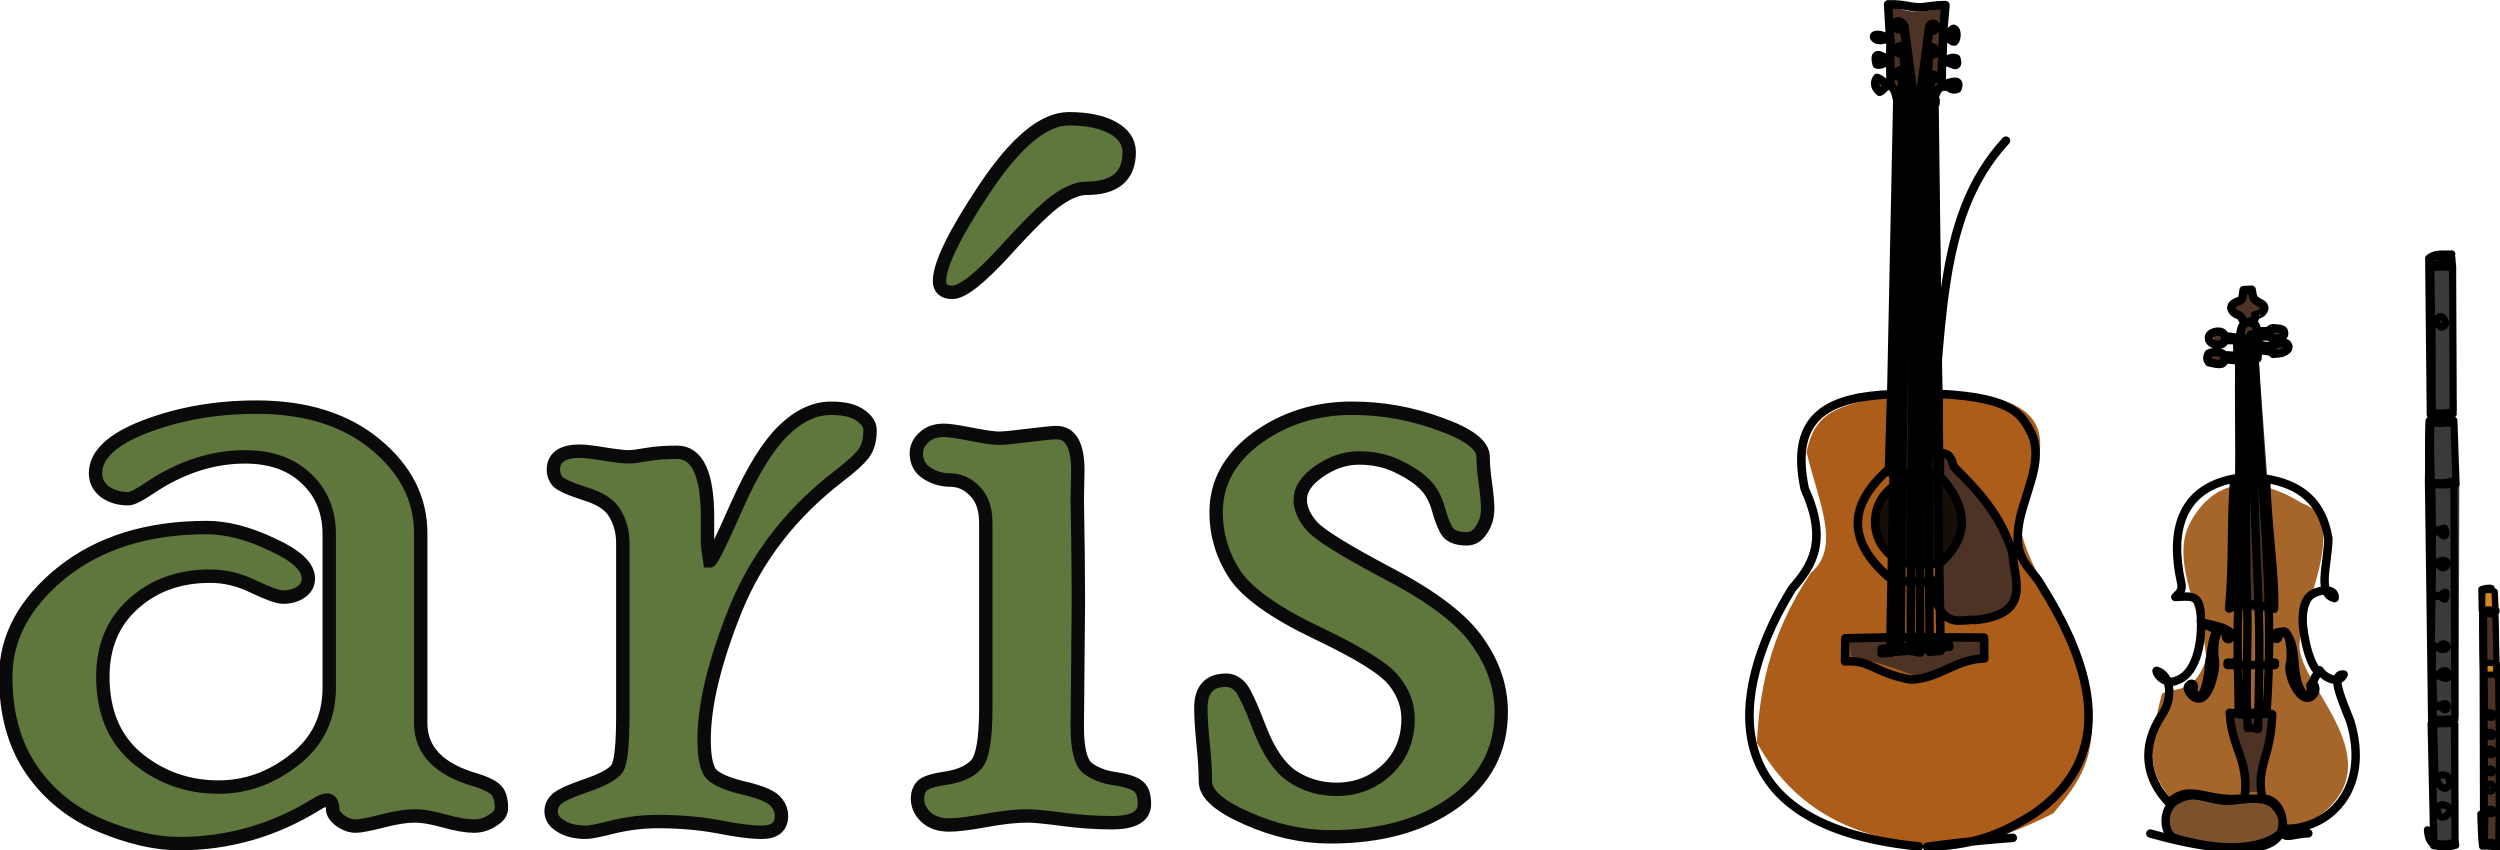 <?xml version="1.0" encoding="UTF-8" standalone="yes"?>
<svg sodipodi:docname="logo_trio_instruments.svg" id="svg5" version="1.1" viewBox="0 0 270.272 91.943" height="24.327mm" width="71.509mm" inkscape:version="1.3 (0e150ed6c4, 2023-07-21)" xmlns:inkscape="http://www.inkscape.org/namespaces/inkscape" xmlns:sodipodi="http://sodipodi.sourceforge.net/DTD/sodipodi-0.dtd" xmlns="http://www.w3.org/2000/svg" xmlns:svg="http://www.w3.org/2000/svg">
  <sodipodi:namedview id="namedview7" pagecolor="#ffffff" bordercolor="#666666" borderopacity="1.0" inkscape:showpageshadow="2" inkscape:pageopacity="0.0" inkscape:pagecheckerboard="0" inkscape:deskcolor="#d1d1d1" inkscape:document-units="mm" showgrid="false" inkscape:zoom="2.2584145" inkscape:cx="172.02334" inkscape:cy="95.420925" inkscape:window-width="1680" inkscape:window-height="997" inkscape:window-x="1912" inkscape:window-y="18" inkscape:window-maximized="1" inkscape:current-layer="svg5">
    <inkscape:grid type="xygrid" id="grid111" units="mm" spacingx="1.89" spacingy="1.89" empspacing="20" dotted="true" originx="-46.686" originy="-40.106" visible="false"/>
  </sodipodi:namedview>
  <defs id="defs2">
    <rect x="220.194" y="281.415" width="56.318" height="18.508" id="rect355"/>
    <rect x="220.452" y="234.813" width="21.745" height="18.273" id="rect354"/>
    <rect x="226.772" y="718.11" width="28.093" height="18.667" id="rect208"/>
    <rect x="243.94" y="737.277" width="27.423" height="28.077" id="rect207"/>
    <rect x="214.56" y="377.953" width="95.236" height="20.557" id="rect147"/>
    <rect x="400.63" y="489.449" width="54.803" height="24.567" id="rect144"/>
    <rect x="340.158" y="508.346" width="69.921" height="20.787" id="rect142"/>
    <rect x="340.158" y="532.913" width="22.677" height="18.898" id="rect112"/>
    <rect x="235.845" y="279.685" width="97.904" height="24.976" id="rect65"/>
    <rect x="226.772" y="207.874" width="75.591" height="18.898" id="rect64"/>
    <rect x="351.496" y="253.228" width="22.677" height="17.32" id="rect32"/>
    <rect x="367.834" y="221.483" width="10.118" height="16.628" id="rect9"/>
    <rect x="221.233" y="211.475" width="82.479" height="29.972" id="rect1"/>
    <rect x="252.972" y="974.197" width="30.699" height="20.498" id="rect6042"/>
    <rect x="251.237" y="882.292" width="34.833" height="24.682" id="rect5994"/>
    <rect x="253.228" y="748.346" width="105.827" height="22.677" id="rect59357"/>
    <rect x="555.591" y="532.913" width="98.268" height="41.575" id="rect7838"/>
    <rect x="377.953" y="445.984" width="128.504" height="18.898" id="rect7632"/>
    <rect x="264.567" y="464.882" width="98.268" height="18.898" id="rect7190"/>
    <rect x="260.787" y="430.866" width="109.606" height="22.677" id="rect6248"/>
    <rect x="309.921" y="411.969" width="105.827" height="18.898" id="rect5738"/>
    <rect x="381.732" y="521.575" width="64.252" height="18.898" id="rect4352"/>
    <rect x="468.661" y="313.701" width="22.677" height="22.677" id="rect2740"/>
    <rect x="461.102" y="313.701" width="49.134" height="22.677" id="rect2266"/>
    <rect x="241.89" y="283.465" width="117.165" height="18.898" id="rect2194"/>
    <rect x="241.89" y="245.669" width="117.165" height="18.898" id="rect2188"/>
    <rect x="238.11" y="204.094" width="117.165" height="22.677" id="rect2182"/>
    <rect x="238.11" y="196.535" width="132.283" height="52.913" id="rect2176"/>
    <rect x="468.661" y="313.701" width="22.677" height="22.677" id="rect2740-9"/>
    <rect x="468.661" y="313.701" width="22.677" height="22.677" id="rect3219"/>
    <rect x="468.661" y="313.701" width="22.677" height="22.677" id="rect3515"/>
    <rect x="468.661" y="313.701" width="22.677" height="22.677" id="rect5307"/>
    <rect x="377.953" y="445.984" width="128.504" height="18.898" id="rect7664"/>
    <rect x="555.591" y="532.913" width="98.268" height="41.575" id="rect7870"/>
    <rect x="377.953" y="445.984" width="128.504" height="18.898" id="rect7900"/>
    <rect x="468.661" y="313.701" width="22.677" height="22.677" id="rect2740-9-4"/>
    <rect x="309.921" y="411.969" width="105.827" height="18.898" id="rect5738-3"/>
    <rect x="260.787" y="430.866" width="109.606" height="22.677" id="rect6248-3"/>
    <rect x="264.567" y="464.882" width="98.268" height="18.898" id="rect7190-3"/>
    <rect x="377.953" y="445.984" width="128.504" height="18.898" id="rect7632-8"/>
    <rect x="377.953" y="445.984" width="128.504" height="18.898" id="rect7664-6"/>
    <rect x="377.953" y="445.984" width="128.504" height="18.898" id="rect7900-0"/>
    <rect x="468.661" y="313.701" width="22.677" height="22.677" id="rect2740-9-4-2"/>
    <rect x="309.921" y="411.969" width="105.827" height="18.898" id="rect5738-3-5"/>
    <rect x="260.787" y="430.866" width="109.606" height="22.677" id="rect6248-3-4"/>
    <rect x="264.567" y="464.882" width="98.268" height="18.898" id="rect7190-3-0"/>
    <rect x="377.953" y="445.984" width="128.504" height="18.898" id="rect7632-8-5"/>
    <rect x="377.953" y="445.984" width="128.504" height="18.898" id="rect7664-6-9"/>
    <rect x="377.953" y="445.984" width="128.504" height="18.898" id="rect7900-0-4"/>
    <rect x="468.661" y="313.701" width="22.677" height="22.677" id="rect56621"/>
    <rect x="468.661" y="313.701" width="61.216" height="17.153" id="rect56673"/>
    <rect x="468.661" y="313.701" width="109.607" height="24.824" id="rect56723"/>
    <rect x="377.953" y="445.984" width="128.504" height="18.898" id="rect58265"/>
    <rect x="377.953" y="445.984" width="128.504" height="18.898" id="rect58313"/>
    <rect x="377.953" y="445.984" width="128.504" height="18.898" id="rect59309"/>
    <rect x="253.228" y="748.346" width="105.827" height="22.677" id="rect59407"/>
    <rect x="264.567" y="464.882" width="98.268" height="18.898" id="rect59455"/>
    <rect x="468.661" y="313.701" width="22.677" height="22.677" id="rect60377"/>
    <rect x="468.661" y="313.701" width="61.216" height="17.153" id="rect60379"/>
    <rect x="468.661" y="313.701" width="109.607" height="24.824" id="rect60381"/>
    <rect x="253.228" y="748.346" width="105.827" height="22.677" id="rect60383"/>
    <rect x="253.228" y="748.346" width="105.827" height="22.677" id="rect60385"/>
    <rect x="264.567" y="464.882" width="98.268" height="18.898" id="rect60387"/>
    <rect x="468.661" y="313.701" width="22.677" height="22.677" id="rect77134"/>
    <rect x="468.661" y="313.701" width="61.216" height="17.153" id="rect77136"/>
    <rect x="468.661" y="313.701" width="109.607" height="24.824" id="rect77138"/>
    <rect x="253.228" y="748.346" width="105.827" height="22.677" id="rect77140"/>
    <rect x="253.228" y="748.346" width="105.827" height="22.677" id="rect77142"/>
    <rect x="264.567" y="464.882" width="124.579" height="23.662" id="rect77144"/>
    <rect x="468.661" y="313.701" width="47.494" height="22.677" id="rect77949"/>
    <rect x="309.921" y="411.969" width="105.827" height="18.898" id="rect77951"/>
    <rect x="260.787" y="430.866" width="142.681" height="22.963" id="rect77953"/>
    <rect x="264.567" y="464.882" width="98.268" height="18.898" id="rect77955"/>
    <rect x="377.953" y="445.984" width="128.504" height="18.898" id="rect77957"/>
    <rect x="377.953" y="445.984" width="128.504" height="18.898" id="rect77959"/>
    <rect x="377.953" y="445.984" width="128.504" height="18.898" id="rect77961"/>
    <rect x="367.834" y="221.483" width="10.118" height="16.628" id="rect10"/>
    <rect x="351.496" y="253.228" width="22.677" height="17.32" id="rect62"/>
    <rect x="351.496" y="253.228" width="41.575" height="17.367" id="rect63"/>
    <rect x="351.496" y="253.228" width="22.677" height="17.32" id="rect96"/>
    <rect x="351.496" y="253.228" width="22.677" height="17.32" id="rect97"/>
    <rect x="351.496" y="253.228" width="22.677" height="17.32" id="rect98"/>
    <rect x="235.845" y="279.685" width="97.904" height="24.976" id="rect99"/>
    <rect x="221.233" y="211.475" width="82.479" height="29.972" id="rect100"/>
    <rect x="367.834" y="221.483" width="10.118" height="16.628" id="rect101"/>
    <rect x="367.834" y="221.483" width="10.118" height="16.628" id="rect102"/>
    <rect x="351.496" y="253.228" width="22.677" height="17.32" id="rect109"/>
    <rect x="351.496" y="253.228" width="22.677" height="17.32" id="rect110"/>
    <rect x="351.496" y="253.228" width="22.677" height="17.32" id="rect111"/>
    <rect x="340.158" y="532.913" width="22.677" height="18.898" id="rect114"/>
    <rect x="340.158" y="532.913" width="22.677" height="18.898" id="rect115"/>
    <rect x="214.56" y="377.953" width="160.397" height="20.051" id="rect148"/>
    <rect x="235.845" y="279.685" width="97.904" height="24.976" id="rect193"/>
    <rect x="340.158" y="532.913" width="22.677" height="18.898" id="rect194"/>
    <rect x="340.158" y="532.913" width="22.677" height="18.898" id="rect195"/>
    <rect x="340.158" y="532.913" width="22.677" height="18.898" id="rect196"/>
    <rect x="400.63" y="489.449" width="54.803" height="24.567" id="rect197"/>
    <rect x="214.56" y="377.953" width="95.236" height="20.557" id="rect198"/>
    <rect x="214.56" y="377.953" width="160.397" height="20.051" id="rect199"/>
    <rect x="221.233" y="211.475" width="82.479" height="29.972" id="rect200"/>
    <rect x="367.834" y="221.483" width="10.118" height="16.628" id="rect201"/>
    <rect x="367.834" y="221.483" width="10.118" height="16.628" id="rect202"/>
    <rect x="340.158" y="508.346" width="69.921" height="20.787" id="rect203"/>
    <rect x="226.772" y="718.11" width="10.507" height="15.436" id="rect209"/>
    <rect x="226.772" y="718.11" width="28.093" height="18.667" id="rect210"/>
    <rect x="226.772" y="718.11" width="28.093" height="18.667" id="rect211"/>
    <rect x="226.772" y="718.11" width="28.093" height="18.667" id="rect212"/>
    <rect x="226.772" y="718.11" width="28.093" height="18.667" id="rect214"/>
    <rect x="226.772" y="718.11" width="28.093" height="18.667" id="rect215"/>
    <rect x="226.772" y="718.11" width="28.093" height="18.667" id="rect217"/>
    <rect x="226.772" y="718.11" width="28.093" height="18.667" id="rect218"/>
    <rect x="226.772" y="718.11" width="28.093" height="18.667" id="rect219"/>
    <rect x="226.772" y="718.11" width="28.093" height="18.667" id="rect220"/>
    <rect x="226.772" y="718.11" width="28.093" height="18.667" id="rect221"/>
    <rect x="226.772" y="718.11" width="28.093" height="18.667" id="rect222"/>
    <rect x="226.772" y="718.11" width="28.093" height="18.667" id="rect223"/>
    <rect x="226.772" y="718.11" width="28.093" height="18.667" id="rect227"/>
    <rect x="226.772" y="718.11" width="28.093" height="18.667" id="rect228"/>
    <rect x="226.772" y="718.11" width="28.093" height="18.667" id="rect229"/>
    <rect x="226.772" y="718.11" width="28.093" height="18.667" id="rect230"/>
    <rect x="226.772" y="718.11" width="28.093" height="18.667" id="rect231"/>
    <rect x="226.772" y="718.11" width="28.093" height="18.667" id="rect232"/>
    <rect x="226.772" y="718.11" width="28.093" height="18.667" id="rect233"/>
    <rect x="235.845" y="279.685" width="97.904" height="24.976" id="rect335"/>
    <rect x="340.158" y="532.913" width="22.677" height="18.898" id="rect336"/>
    <rect x="340.158" y="532.913" width="22.677" height="18.898" id="rect337"/>
    <rect x="340.158" y="532.913" width="22.677" height="18.898" id="rect338"/>
    <rect x="400.63" y="489.449" width="54.803" height="24.567" id="rect339"/>
    <rect x="214.56" y="377.953" width="95.236" height="20.557" id="rect340"/>
    <rect x="214.56" y="377.953" width="160.397" height="20.051" id="rect341"/>
    <rect x="221.233" y="211.475" width="82.479" height="29.972" id="rect342"/>
    <rect x="367.834" y="221.483" width="10.118" height="16.628" id="rect343"/>
    <rect x="367.834" y="221.483" width="10.118" height="16.628" id="rect344"/>
    <rect x="340.158" y="508.346" width="69.921" height="20.787" id="rect345"/>
    <rect x="226.772" y="718.11" width="28.093" height="18.667" id="rect346"/>
    <rect x="226.772" y="718.11" width="28.093" height="18.667" id="rect347"/>
    <rect x="226.772" y="718.11" width="28.093" height="18.667" id="rect348"/>
    <rect x="226.772" y="718.11" width="28.093" height="18.667" id="rect349"/>
    <rect x="226.772" y="718.11" width="28.093" height="18.667" id="rect350"/>
    <rect x="226.772" y="718.11" width="28.093" height="18.667" id="rect351"/>
    <rect x="226.772" y="718.11" width="28.093" height="18.667" id="rect353"/>
    <rect x="80.153" y="128.37" width="390.199" height="218.543" id="rect867"/>
    <inkscape:path-effect effect="bspline" id="path-effect352" is_visible="true" lpeversion="1.3" weight="33.333" steps="2" helper_size="0" apply_no_weight="true" apply_with_weight="true" only_selected="false" uniform="false"/>
    <inkscape:path-effect effect="bspline" id="path-effect204" is_visible="true" lpeversion="1.3" weight="33.333" steps="2" helper_size="0" apply_no_weight="true" apply_with_weight="true" only_selected="false" uniform="false"/>
    <inkscape:path-effect effect="bspline" id="path-effect121" is_visible="true" lpeversion="1.3" weight="33.333" steps="2" helper_size="0" apply_no_weight="true" apply_with_weight="true" only_selected="false" uniform="false"/>
    <inkscape:path-effect effect="bspline" id="path-effect119" is_visible="true" lpeversion="1.3" weight="33.333" steps="2" helper_size="0" apply_no_weight="true" apply_with_weight="true" only_selected="false" uniform="false"/>
    <inkscape:path-effect effect="bspline" id="path-effect109" is_visible="true" lpeversion="1.3" weight="33.333" steps="2" helper_size="0" apply_no_weight="true" apply_with_weight="true" only_selected="false" uniform="false"/>
    <inkscape:path-effect effect="bspline" id="path-effect107" is_visible="true" lpeversion="1.3" weight="33.333" steps="2" helper_size="0" apply_no_weight="true" apply_with_weight="true" only_selected="false" uniform="false"/>
    <inkscape:path-effect effect="bspline" id="path-effect105" is_visible="true" lpeversion="1.3" weight="33.333" steps="2" helper_size="0" apply_no_weight="true" apply_with_weight="true" only_selected="false" uniform="false"/>
    <inkscape:path-effect effect="bspline" id="path-effect103" is_visible="true" lpeversion="1.3" weight="33.333" steps="2" helper_size="0" apply_no_weight="true" apply_with_weight="true" only_selected="false" uniform="false"/>
    <inkscape:path-effect effect="bspline" id="path-effect70" is_visible="true" lpeversion="1.3" weight="33.333" steps="2" helper_size="0" apply_no_weight="true" apply_with_weight="true" only_selected="false" uniform="false"/>
    <inkscape:path-effect effect="bspline" id="path-effect22" is_visible="true" lpeversion="1.3" weight="33.333" steps="2" helper_size="0" apply_no_weight="true" apply_with_weight="true" only_selected="false" uniform="false"/>
    <inkscape:path-effect effect="bspline" id="path-effect20" is_visible="true" lpeversion="1.3" weight="33.333" steps="2" helper_size="0" apply_no_weight="true" apply_with_weight="true" only_selected="false" uniform="false"/>
    <inkscape:path-effect effect="bspline" id="path-effect17" is_visible="true" lpeversion="1.3" weight="33.333" steps="2" helper_size="0" apply_no_weight="true" apply_with_weight="true" only_selected="false" uniform="false"/>
    <inkscape:path-effect effect="bspline" id="path-effect16" is_visible="true" lpeversion="1.3" weight="33.333" steps="2" helper_size="0" apply_no_weight="true" apply_with_weight="true" only_selected="false" uniform="false"/>
    <inkscape:path-effect effect="bspline" id="path-effect8" is_visible="true" lpeversion="1.3" weight="33.333" steps="2" helper_size="0" apply_no_weight="true" apply_with_weight="true" only_selected="false" uniform="false"/>
    <linearGradient id="linearGradient77198" inkscape:swatch="solid">
      <stop style="stop-color:#061646;stop-opacity:1;" offset="0" id="stop77196"/>
    </linearGradient>
    <linearGradient id="linearGradient4172" inkscape:swatch="solid">
      <stop style="stop-color:#737373;stop-opacity:1;" offset="0" id="stop4170"/>
    </linearGradient>
    <linearGradient id="linearGradient4094" inkscape:swatch="solid">
      <stop style="stop-color:#737373;stop-opacity:1;" offset="0" id="stop4092"/>
    </linearGradient>
  </defs>
  <path style="font-size:96px;line-height:1.25;font-family:'Poor Richard';-inkscape-font-specification:'Poor Richard, Normal';text-align:center;letter-spacing:0px;word-spacing:0px;text-anchor:middle;white-space:pre;fill:#5f763d;stroke:#0a0a0a;stroke-width:1.112" d="m 247.127,207.164 q 0,3.375 4.5,4.688 1.125,0.328 1.641,0.75 0.562,0.422 0.562,1.594 0,0.609 -0.75,1.031 -0.703,0.469 -1.547,0.469 -0.891,0 -2.438,-0.422 -1.5,-0.422 -2.438,-0.422 -1.078,0 -2.719,0.422 -1.641,0.422 -2.203,0.422 -0.656,0 -1.312,-0.469 -0.609,-0.469 -0.609,-0.938 0,-0.75 -0.469,-0.75 -0.328,0 -0.844,0.328 -5.297,3.281 -11.438,3.281 -2.906,0 -6.516,-1.5 -3.562,-1.5 -5.719,-4.594 -2.156,-3.141 -2.156,-7.734 0,-4.875 4.641,-8.625 4.688,-3.75 12.047,-3.75 2.484,0 5.438,1.406 3,1.359 3,2.812 0,0.703 -0.609,1.125 -0.609,0.422 -1.5,0.422 -0.609,0 -2.391,-0.844 -1.781,-0.891 -3.656,-0.891 -3.844,0 -6.375,2.297 -2.531,2.25 -2.531,6.047 0,4.406 2.906,6.797 2.906,2.344 6.703,2.344 3.422,0 6.281,-2.25 2.906,-2.25 2.906,-6 v -12.703 q 0,-2.859 -1.922,-4.641 -1.875,-1.781 -5.062,-1.781 -4.078,0 -7.922,2.578 -1.312,0.891 -1.781,0.891 -1.125,0 -1.922,-0.562 -0.797,-0.609 -0.797,-1.547 0,-2.297 4.172,-3.891 4.219,-1.594 9.188,-1.594 6.141,0 9.891,3.094 3.75,3.094 3.75,7.359 z m 23.812,-14.766 0.188,1.312 q 0.234,0 2.203,-4.453 1.969,-4.453 3.891,-6.328 1.922,-1.875 3.984,-1.875 1.594,0 2.391,0.562 0.844,0.562 0.844,1.266 0,1.219 -0.562,1.969 -0.562,0.703 -1.969,1.781 -5.953,4.547 -8.625,11.062 -2.625,6.516 -2.625,10.828 0,2.016 0.516,2.766 0.562,0.703 2.625,1.219 2.062,0.469 2.672,1.031 0.609,0.562 0.609,1.312 0,1.359 -1.641,1.359 -1.312,0 -3.656,-0.469 -2.297,-0.422 -4.969,-0.422 -1.781,0 -3.609,0.422 -1.828,0.469 -2.344,0.469 -1.312,0 -2.109,-0.516 -0.797,-0.469 -0.797,-1.219 0,-0.562 0.422,-0.984 0.469,-0.469 2.531,-1.172 2.062,-0.703 2.531,-1.406 0.469,-0.703 0.469,-4.406 v -14.297 q 0,-1.359 -0.656,-2.438 -0.609,-1.078 -2.531,-1.641 -1.875,-0.609 -2.25,-1.031 -0.328,-0.422 -0.328,-0.938 0,-1.547 2.203,-1.547 0.609,0 2.016,0.234 1.453,0.234 2.016,0.234 0.469,0 1.5,-0.188 1.078,-0.188 2.531,-0.188 2.531,0 2.531,5.391 z m 23.109,-1.828 q 0,-1.734 -0.891,-2.625 -0.891,-0.938 -2.062,-0.938 -1.031,0 -1.922,-0.562 -0.891,-0.562 -0.891,-1.641 0,-0.75 0.609,-1.312 0.609,-0.609 1.688,-0.609 0.609,0 2.25,0.328 1.688,0.328 2.297,0.328 0.609,0 2.438,-0.234 1.875,-0.234 2.344,-0.234 1.781,0 1.781,3.141 l -0.047,2.344 q 0.094,5.156 0.094,8.531 l -0.094,10.359 q 0,2.812 0.891,3.469 0.891,0.656 2.203,0.844 1.312,0.188 1.875,0.562 0.609,0.375 0.609,1.547 0,1.547 -2.719,1.547 -1.969,0 -4.078,-0.281 -2.109,-0.281 -2.906,-0.281 -1.406,0 -3.469,0.375 -2.016,0.375 -3.047,0.375 -1.219,0 -1.922,-0.656 -0.703,-0.656 -0.703,-1.547 0,-0.609 0.375,-1.031 0.375,-0.422 2.062,-0.656 1.688,-0.281 2.438,-1.125 0.797,-0.844 0.797,-4.688 z m 6.891,-33.516 q 2.297,0 3.656,0.75 1.359,0.75 1.359,2.016 0,3 -3.562,3 -0.984,0 -2.297,0.891 -1.312,0.844 -4.453,4.312 -3.141,3.422 -4.359,3.422 -1.078,0 -1.078,-0.938 0,-2.062 3.797,-7.734 3.844,-5.719 6.938,-5.719 z m 19.219,31.594 q 0,1.078 0.984,2.203 1.031,1.125 6.469,3.984 5.438,2.859 7.312,5.625 1.922,2.719 1.922,5.766 0,4.734 -3.984,7.547 -3.938,2.812 -10.219,2.812 -3.469,0 -6.938,-1.547 -3.422,-1.5 -3.422,-3.047 0,-1.266 -0.188,-3.094 -0.188,-1.875 -0.188,-3 0,-2.297 2.109,-2.297 0.609,0 1.125,0.516 0.516,0.516 1.641,3.469 1.125,2.906 2.719,3.984 1.641,1.078 3.656,1.078 2.484,0 4.219,-1.641 1.734,-1.641 1.734,-4.219 0,-1.688 -1.172,-3.141 -1.172,-1.5 -6.422,-3.984 -5.203,-2.484 -6.797,-4.828 -1.547,-2.391 -1.547,-5.156 0,-3.656 3.375,-6.141 3.422,-2.484 7.922,-2.484 3.75,0 7.312,1.312 3.562,1.266 3.562,2.719 0,0.891 0.188,2.203 0.188,1.312 0.188,2.109 0,0.984 -0.516,1.734 -0.469,0.75 -1.219,0.75 -1.078,0 -1.547,-0.516 -0.422,-0.562 -0.797,-1.922 -0.375,-1.359 -1.219,-2.156 -0.844,-0.797 -2.25,-1.453 -1.406,-0.656 -3.141,-0.656 -1.734,0 -3.328,1.125 -1.547,1.078 -1.547,2.344 z" id="text838" transform="matrix(1.302,0,0,1.304,-276.277,-191.96)" aria-label="arís"/>
  <g id="g1" transform="matrix(0.885,0,0,0.885,15.059,-16.816)" style="stroke-width:1.13">
    <g id="g814" transform="matrix(0.16,0,0,0.16,190.243,9.048)" style="stroke-width:2.053">
      <path style="fill:#ac5d1a;fill-opacity:1;stroke:none;stroke-width:6.983;stroke-linecap:round;stroke-linejoin:round;stroke-dasharray:none" d="M 172.607,706.891 C 112.459,700.468 72.381,675.849 45.991,629.337 c 1.906,-37.166 8.107,-80.164 41.15,-129.785 23.429,-19.415 5.85,-54.133 -3.165,-91.799 6.6,-38.241 36.024,-35.274 60.143,-44.317 80.817,-4.988 146.012,0.529 106.041,76.763 -13.6,29.87 15.783,68.602 37.985,108.418 28.551,82.803 6.795,106.999 -15.827,134.533 -48.828,24.825 -80.284,28.319 -99.71,23.741 z" id="path807" sodipodi:nodetypes="ccccccccc"/>
      <path style="fill:#4d3326;fill-opacity:1;stroke:none;stroke-width:6.983;stroke-linecap:round;stroke-linejoin:round;stroke-dasharray:none" d="m 116.823,551.387 106.041,-1.978 -0.396,15.827 c -17.585,4.69 -33.343,10.912 -47.877,16.619 -15.737,-7.129 -33.875,-13.572 -56.977,-18.597 z" id="path808" sodipodi:nodetypes="cccccc"/>
      <path style="fill:#4d3326;fill-opacity:1;stroke:none;stroke-width:6.983;stroke-linecap:round;stroke-linejoin:round;stroke-dasharray:none" d="m 187.178,408.149 c 7.632,-3.403 10.619,3.66 11.735,10.032 24.034,23.466 46.709,46.453 44.056,80.184 10.439,37.673 -13.248,31.664 -27.302,37.986 -35.48,5.573 -32.812,-12.696 -36.007,-27.302 l 3.957,-16.223 c 35.452,-29.322 17.799,-48.231 0.791,-67.266 z" id="path809" sodipodi:nodetypes="cccccccc"/>
      <path style="fill:#4d3326;fill-opacity:1;stroke:none;stroke-width:6.983;stroke-linecap:round;stroke-linejoin:round;stroke-dasharray:none" d="m 148.066,423.421 40.651,1.481 -4.52,-284.292 -27.279,-0.839 z" id="path810" sodipodi:nodetypes="ccccc"/>
      <path style="fill:#4d3326;fill-opacity:1;stroke:none;stroke-width:6.983;stroke-linecap:round;stroke-linejoin:round;stroke-dasharray:none" d="m 183.637,137.392 -29.517,-0.699 -3.777,-10.352 -1.259,-58.896 c 6.632,1.43 12.448,4.084 20.424,3.497 9.142,-0.209 15.132,-1.994 22.243,-3.218 l -2.798,62.114 c -2.57,0.27 -4.507,4.286 -5.316,7.554 z" id="path811" sodipodi:nodetypes="cccccccc"/>
      <path style="fill:#160e09;fill-opacity:1;stroke:none;stroke-width:6.983;stroke-linecap:round;stroke-linejoin:round;stroke-dasharray:none" d="m 174.549,426.153 c -55.528,6.241 -41.187,68.321 -4.946,67.267 36.549,9.215 48.197,-66.83 8.507,-67.069 z" id="path812" sodipodi:nodetypes="cccc"/>
      <path style="fill:none;fill-opacity:1;stroke:#000000;stroke-width:6.551;stroke-linecap:round;stroke-linejoin:round;stroke-dasharray:none;stroke-opacity:1" d="m 176.163,417.42 c 13.363,-99.277 4.464,-187.842 59.944,-247.799" id="path813" sodipodi:nodetypes="cc"/>
      <path style="fill:none;stroke:#000000;stroke-width:6.551;stroke-linecap:round;stroke-linejoin:round;stroke-dasharray:none" d="M 169.788,708.447 C -1.823,691.524 33.127,575.179 72.982,511.473 87.986,494.241 100.658,475.406 82.495,435.37 70.063,376.866 104.58,365.311 148.524,363.184 l -1.679,57.078 c -32.27,28.183 -30.954,55.567 -0.56,82.259 14.881,5.17 25.244,4.531 34.973,3.078 l 0.839,12.87 c 7.227,23.904 20.131,16.175 31.056,17.067 43.016,-4.768 29.334,-30.234 27.979,-51.202 -9.972,-31.322 -27.548,-48.196 -44.766,-65.751 -2.779,-11.31 -6.862,-9.578 -10.632,-10.982 v 17.977 c 21.71,24.06 22.217,45.888 1.399,65.471 -57.164,16.737 -70.604,-56.906 -17.347,-65.191 l 15.255,-0.325 -3.504,-284.503 -2.518,0.28 7.274,417.729 -8.394,0.839 -2.798,-419.687 -5.316,0.28 0.839,419.967 -7.274,-1.399 2.238,-418.848 h -5.036 l -5.991,419.408 -6.763,0.329 8.015,-420.017 0.806,-0.28 -8.015,420.856 -7.356,0.51 v -3.357 l 50.921,-4.756 0.839,3.078 -39.219,3.736 0.255,-11.011 -40.495,0.839 -0.28,17.627 c 19.355,-1.56 22.842,9.136 50.641,13.989 22.563,-1.473 33.652,-15.623 55.677,-16.228 l -0.28,-15.948 -63.533,-0.28 4.146,-408.475 -6.641,-0.44 c -0.714,-4.04 -1.395,-9.194 -5.036,-11.961 l -3.078,-0.21 c -1.933,1.501 -3.226,3.667 -5.456,4.617 -5.247,-4.514 -3.16,-8.729 -1.959,-10.492 3.895,1.393 4.525,3.355 7.344,4.547 l 2.938,-0.07 -0.14,-16.718 -3.078,0.07 c -2.211,1.14 -4.38,2.429 -7.274,1.819 -1.728,-6.314 -1.167,-9.902 7.274,-4.197 l 3.008,-0.07 0.21,-14.549 c -1.747,-0.049 -3.326,-0.474 -5.246,-0.35 -1.032,0.74 -2.892,0.652 -5.036,0.28 -5.968,-3.339 0.903,-4.953 4.966,-2.448 l 4.896,0.21 -1.399,-24.692 c 13.119,-0.26 14.577,2.078 23.809,2.229 4.479,0.073 10.621,-1.664 19.907,-1.669 l -1.959,22.733 3.965,-0.21 c 1.369,-1.564 2.62,-3.835 4.155,-4.402 3.335,0.823 2.453,7.941 0.716,9.604 -2.156,0.346 -3.239,-2.189 -4.722,-2.685 l -3.948,0.201 -0.553,16.819 1.711,0.024 c 2.974,-0.486 5.498,-2.776 8.973,-1.26 2.227,7.953 -2.917,3.928 -6.295,2.773 l -4.685,0.194 -0.247,15.679 4.303,0.198 c 4.909,-1.192 10.393,-3.012 7.716,4.105 -4.497,1.618 -5.346,-0.671 -7.469,-1.598 h -4.402 c -4.038,1.886 -5.042,6.354 -5.984,10.303 l -25.818,-0.841 3.515,-18.319 c -2.051,-9.686 -11.366,2.253 -1.279,2.094 l -2.728,16.039 5.635,-0.21 -2.176,-36.205 c -0.239,-4.899 -4.842,-3.987 -5.539,-2.176 -0.757,3.592 1.898,4.953 4.946,3.561 l 3.165,35.018 5.144,0.198 -7.864,-54.258 c -11.384,5.356 -6.429,-12.13 0.346,-1.533 l 7.32,55.396 4.352,0.989 7.284,-54.988 c 1.081,-5.887 7.897,-1.772 3.795,1.966 -1.674,0.993 -2.681,-0.012 -3.621,-1.223 l -7.26,54.047 4.155,-0.594 2.572,-37.194 c 4.14,-7.338 9.758,7.292 0.418,2.164 l -2.396,35.821 3.759,-0.198 -1.151,-17.212 c 4.995,-5.154 7.483,3.589 0.604,1.583 l 1.129,15.56 2.882,0.514 -0.018,2.577 -29.168,-0.699 -5.806,282.31 c 12.487,2.015 24.83,2.885 36.792,0.7 l 0.7,-60.575 c 59.566,2.846 63.844,17.346 71.205,31.197 6.656,16.328 -0.364,33.25 -5.316,50.083 -15.108,44.9 3.962,48.871 12.87,65.751 46.898,74.907 50.171,134.749 -6.579,173.864 -19.806,12.116 -40.473,23.778 -81.113,24.928 0,0 29.194,-4.279 65.377,-6.877" id="path814"/>
    </g>
    <g id="g820" transform="matrix(0.157,0,0,0.157,190.267,9.957)" style="stroke-width:2.053">
      <path style="fill:#a76629;fill-opacity:1;stroke:none;stroke-width:20.53;stroke-linecap:round;stroke-linejoin:round;stroke-dasharray:none;stroke-opacity:1" d="m 457.404,707.351 c 101.438,-43.24 15.355,-109.034 11.626,-144.563 -2.651,-25.26 41.397,-100.493 2.014,-113.535 -47.901,-29.549 -74.238,-8.926 -87.015,14.6 -17.114,31.512 11.445,73.316 12.229,106.913 -9.345,26.025 -20.406,21.009 -34.336,26.375 -19.311,72.197 4.095,67.666 12.7,95.138 z" id="path815" sodipodi:nodetypes="cscscccc"/>
      <path style="fill:#7c522c;fill-opacity:1;stroke:none;stroke-width:20.53;stroke-linecap:round;stroke-linejoin:round;stroke-dasharray:none;stroke-opacity:1" d="m 372.976,708.399 c 30.865,11.338 79.99,12.001 84.697,-3.475 4.133,-30.142 -29.452,-23.568 -45.199,-21.637 -13.598,1.668 -33.905,-10.831 -42.32,2.505 -3.521,8.639 -4.288,15.221 2.822,22.607 z" id="path816" sodipodi:nodetypes="ccscc"/>
      <path style="fill:#4d3326;fill-opacity:1;stroke:none;stroke-width:20.53;stroke-linecap:round;stroke-linejoin:round;stroke-dasharray:none;stroke-opacity:1" d="m 422.844,661.232 -7.982,-49.955 35.92,3.996 -11.308,57.948 -14.634,1.332 z" id="path817"/>
      <path style="fill:#4d3326;fill-opacity:1;stroke:none;stroke-width:20.53;stroke-linecap:round;stroke-linejoin:round;stroke-dasharray:none;stroke-opacity:1" d="m 412.202,534.013 c 2.317,-64.598 10.532,-125.356 7.317,-192.327 -6.43,-4.09 -12.86,-0.163 -19.29,-0.166 -2.519,-5.729 -0.356,-10.048 1.663,-10.99 7.224,0.689 17.005,2.689 18.292,0.333 v -9.991 c -5.544,1.336 -11.237,4.023 -16.629,3.996 -3.569,-6.309 -0.663,-7.767 3.301,-9.033 6.052,2.155 9.128,6.526 13.919,3.316 2.076,-1.5 3.714,-8.253 4.066,-11.018 -1.084,-3.679 -4.468,-6.548 -7.747,-7.402 0.807,-8.857 9.518,-8.22 8.493,-12.265 l 0.584,-4.894 7.626,-0.394 1.021,8.386 c 7.516,6.365 3.464,8.965 -1.33,11.323 l -0.665,7.993 c 1.773,1.111 2.997,2.882 5.321,3.33 4.853,1.043 10.396,-3.408 15.964,-1.998 2.141,2.886 1.832,5.773 0.665,8.659 l -9.978,-1.998 -8.647,1.332 v 6.661 l 7.982,0.666 11.308,-3.996 c 3.682,2.698 2.822,3.863 3.825,7.077 -1.156,0.771 -4.836,6.653 -14.468,0.916 -2.715,0.2 -5.667,-0.671 -7.982,1.332 l 14.634,201.818 c -12.434,-2.492 -25.557,-2.569 -39.245,-0.666 z" id="path818" sodipodi:nodetypes="cccccccccccccccccccccccccccccc"/>
      <path style="fill:none;stroke:#000000;stroke-width:6.551;stroke-linecap:round;stroke-linejoin:round;stroke-dasharray:none" d="m 352.847,706.16 c 26.497,7.576 99.28,24.893 102.711,-5.537 0.428,-3.796 1.138,-8.316 -5.51,-15.963 -8.905,-10.243 -30.688,-3.021 -40.288,-4.098 -16.792,-1.883 -23.644,-8.301 -37.492,0.199 -10.48,6.431 -9.806,26.961 0.763,29.353 55.672,15.69 79.385,0.259 84.034,-7.677 33.509,0.894 67.67,-29.691 51.33,-83.76 -8.275,-20.583 -15.084,-36.768 -5.142,-36.303 -3.416,7.99 -14.811,2.831 -18.556,-3.124 -1.019,-1.62 -3.568,7.233 -7.343,11.573 3.012,10.65 -10.326,15.576 -12.565,-19.549 -1.789,-29.214 -14.922,-21.709 -15.956,-19.62 -1.697,1.521 4.572,6.477 3.61,-0.732 10.524,-10.238 10.187,20.289 9.229,22.604 -3.512,8.492 9.389,36.256 18.414,23.955 1.812,-2.47 1.261,-5.914 -0.524,-8.188 0.536,-3.95 1.815,-6.562 4.692,-8.166 -6.828,-5.552 -10.864,-21.701 -12.537,-35.419 -0.932,-7.645 -0.52,-21.492 7.289,-25.91 7.251,-4.103 17.899,-4.312 17.248,3.176 -13.955,-3.11 -5.12,-26.809 -4.894,-46.277 -4.745,-29.816 -23.046,-42.461 -48.43,-46.6 0.774,35.511 7.193,76.335 6.162,101.102 -11.834,-3.5 -24.158,-5.422 -34.972,-0.104 3.421,-37.498 1.271,-71.746 4.047,-101.157 -41.576,7.807 -50.148,40.702 -41.508,80.184 1.987,7.433 -1.96,9.227 -4.379,12.005 13.35,-0.651 20.356,-2.831 19.861,19.489 7.499,2.172 18.45,3.468 22.735,7.833 v 0 c 1.569,9.994 -5.921,4.168 -2.352,0.707 -11.183,-9.776 -10.063,16.86 -9.995,17.432 1.17,5.78 0.65,9.36 -0.173,13.957 -6.928,31.348 -19.112,16.519 -19.664,13.446 -3.22,-3.452 4.362,-8.982 3.97,-2.163 -1.369,1.581 -0.931,2.108 -0.508,2.757 9.295,14.282 12.246,-16.818 12.71,-24.156 1.449,-5.118 1.911,-19.462 6.711,-24.096 -4.849,-0.181 -8.652,-4.472 -13.303,-3.165 0.226,5.705 -0.921,36.833 -18.933,42.873 -6.006,3.128 -14.675,-1.718 -15.687,-7.504 11.835,3.439 12.805,21.472 4.229,34.284 -16.609,24.811 -12.737,49.519 5.433,68.389 17.167,-16.141 29.096,0.317 58.74,-3.501 4.196,-29.799 -9.787,-37.33 -11.474,-66.523 l 6.966,0.749 c 0.079,-27.194 -1.583,-52.561 -0.309,-81.748 2.26,-65.035 0.26,-130.07 0.805,-195.105 l -1.366,-2.275 -0.33,-11.545 -9.649,-0.033 c -1.141,6.157 -12.396,3.736 -12.247,-1.448 -1.094,-4.911 11.275,-7.783 12.15,-1.712 l 4.706,0.666 c 5.124,0.71 6.959,1.771 7.935,-4.4 1.795,-11.346 11.624,-3.805 11.068,-12.496 -0.015,-0.214 5.586,0.273 7.219,-5.084 -0.061,-5.72 -7.849,-3.549 -9.155,-10.943 l -0.707,-3.788 -6.286,0.263 -0.698,4.774 c -0.324,5.646 -8.446,3.072 -8.898,9.243 2.003,6.222 7.15,4.192 8.432,8.221 1.355,4.257 7.321,1.851 9.82,4.432 1.211,1.251 1.995,4.829 1.995,4.829 l 0.129,5.357 c 2.853,-0.631 5.872,-1.013 9.348,-0.706 -0.838,-6.082 0.847,-6.959 5.409,-6.241 5.785,0.293 5.962,1.754 6.056,4.062 -0.418,4.118 -7.464,4.741 -10.818,2.767 l -0.529,-5.299 c -2.808,1.055 -5.964,0.442 -8.76,0.471 l -0.118,10.833 c 3.791,-0.251 4.373,1.608 10.818,0.294 0.012,2.563 -0.937,4.43 0.764,6.594 8.197,-0.461 7.309,-1.219 9.289,-1.884 4.964,-2.678 1.727,-5.985 0.882,-6.358 -7.433,-0.797 -8.255,1.541 -11.524,1.354 l -0.529,5.181 c -2.886,-0.457 -6.031,-1.501 -9.936,-0.471 l -0.347,5.769 -14.881,-0.471 -0.875,1.848 -10.272,-0.818 c 0.658,5.744 -6.363,3.467 -11.607,2.444 -0.914,-1.543 -2.262,-2.701 -0.47,-6.653 2.131,-1.442 9.543,-2.3 12.395,1.124 l 9.221,0.49 5.143,0.527 -0.346,-13.563 2.44,-0.412 c 1.276,74.959 -0.817,143.208 1.183,204.001 1.145,34.787 -1.507,67.683 0.536,99.076 1.928,-0.65 4.992,0.063 7.996,0.707 0.661,-30.599 1.779,-65.13 0.312,-99.274 -2.922,-68.032 -5.592,-138.326 -5.818,-207.71 l 2.163,1.125 c 3.298,97.468 17.184,200.767 9.894,292.404 -6.642,0.953 -14.073,1.116 -22.283,0.5 -0.009,0.366 -0.442,1.586 2.569,1.684 7.79,0.253 24.295,-1.09 24.26,-0.202 -1.413,35.623 -12.578,38.607 -7.872,65.292 l 4.989,0.999 c 8.47,3.948 11.81,11.956 11.486,26.457 1.186,4.256 10.827,-0.104 19.427,-0.093" id="path819"/>
      <path style="fill:none;fill-opacity:1;stroke:#000000;stroke-width:6.551;stroke-linecap:round;stroke-linejoin:round" d="m 420.772,569.834 v 3.338 h -7.843 v 1.836 h 36.88 v -1.836 h -4.839" id="path820"/>
    </g>
    <g id="g826" transform="matrix(0.091,0,0,0.091,238.943,76.72)" style="stroke-width:8.342;stroke-dasharray:none">
      <path style="fill:#d3881e;fill-opacity:1;stroke:none;stroke-width:8.342;stroke-linecap:round;stroke-linejoin:round;stroke-dasharray:none;stroke-opacity:1" d="m 516.698,185.499 v -25.831 c 8.869,-5.755 16.28,-3.569 23.913,0.157 l 1.331,27.474 c -7.597,-3.632 -15.772,-5.251 -25.244,-1.8 z" id="path821" sodipodi:nodetypes="ccccc"/>
      <path style="fill:#4d3326;fill-opacity:1;stroke:none;stroke-width:8.342;stroke-linecap:round;stroke-linejoin:round;stroke-dasharray:none;stroke-opacity:1" d="m 520.976,255.914 -0.443,-69.739 c 7.184,-1.821 13.995,-2.045 20.147,0.553 l 1.876,69.043 c -7.438,-1.73 -15.935,-2.173 -21.58,0.143 z" id="path822" sodipodi:nodetypes="ccccc"/>
      <path style="fill:#d3881e;fill-opacity:1;stroke:none;stroke-width:8.342;stroke-linecap:round;stroke-linejoin:round;stroke-dasharray:none;stroke-opacity:1" d="m 519.281,255.477 c 9.547,-2.073 17.865,-2.225 24.97,0.391 l 0.097,17.291 c -7.712,-2.784 -16.12,-3.23 -25.512,-1.495 0.135,-5.304 -0.19,-10.674 -0.025,-16.187 z" id="path823" sodipodi:nodetypes="cccccc"/>
      <path style="fill:#4d3326;fill-opacity:1;stroke:none;stroke-width:8.342;stroke-linecap:round;stroke-linejoin:round;stroke-dasharray:none;stroke-opacity:1" d="M 521.419,497.012 V 271.854 c 7.688,-1.704 16.047,-0.686 22.426,0.664 l -0.008,224.963 c -6.442,-1.815 -13.901,-3.012 -22.418,-0.47 z" id="path824" sodipodi:nodetypes="ccccc"/>
      <path style="fill:#d3881e;fill-opacity:1;stroke:none;stroke-width:8.342;stroke-linecap:round;stroke-linejoin:round;stroke-dasharray:none;stroke-opacity:1" d="m 520.01,503.983 -0.259,-8.125 c 8.178,-0.293 16.678,-0.444 24.447,1.308 l -0.092,7.347 c -8.523,-1.899 -15.817,-0.908 -23.764,-0.751 z" id="path825" sodipodi:nodetypes="cccccc"/>
      <path style="fill:none;fill-opacity:1;stroke:#000000;stroke-width:8.342;stroke-linecap:round;stroke-linejoin:round;stroke-dasharray:none;stroke-opacity:1" d="m 516.854,458.128 c 0.543,15.695 0.778,32.543 2.435,44.057 8.854,-0.53 14.911,0.618 21.697,1.328 0.86,-81.365 1.531,-162.825 -0.886,-245.829 -5.843,-2.108 -11.96,-3.348 -17.822,-0.886 l 0.941,69.101 2.269,0.055 c 1.387,-2.113 3.235,-4.438 4.815,-4.317 4.082,0.311 6.525,3.916 2.878,7.251 -1.586,1.45 -4.288,-0.202 -5.922,-1.162 l -4.926,1.162 0.498,22.25 c 2.63,-1.251 5.138,-3.307 7.97,-3.044 3.008,0.28 4.341,4.464 2.214,6.642 -1.546,1.582 -5.209,-0.903 -6.472,-1.469 -1.555,-0.697 -2.529,0.878 -3.989,1.524 l -0.055,20.922 2.989,-0.166 c 0.87,-3.527 2.922,-5.1 5.313,-4.871 3.386,0.324 5.992,6.033 2.657,8.413 -2.611,1.863 -7.059,-1.482 -7.713,-1.672 -1.206,-0.35 -1.708,0.41 -2.914,0.344 v 24.353 l 3.985,-1.771 c 0.482,-2.904 2.777,-3.309 4.539,-2.933 2.272,0.484 3.516,4.198 1.66,6.033 -1.4,1.385 -4.271,0.051 -5.756,-1.328 l -4.539,2.048 v 18.265 l 0.996,0.498 c 1.416,-2.625 2.503,-5.327 6.199,-5.258 6.08,0.114 6.834,10.148 0.055,10.682 -2.738,0.216 -5.217,-3.636 -7.306,-3.542 l 0.055,28.228 2.767,1.328 c 2.536,-3.411 4.842,-3.494 7.085,-2.657 3.238,1.594 2.304,6.052 0.166,6.919 -2.482,1.006 -4.965,-1.026 -9.243,-2.325 l -0.553,40.017 c 5.517,-1.099 10.167,-0.093 15.83,0.553 l 0.277,4.483 c -5.905,-0.754 -11.993,-1.142 -18.486,-0.72 l -0.609,-232.353 c -0.802,-36.188 -0.894,-71.6 -0.505,-108.437 6.388,-3.274 12.257,-2.697 16.564,0.065 1.357,37.681 2.497,75.361 2.206,113.042 -4.893,-2.441 -8.608,-1.62 -15.94,-0.996 l -0.578,-87.112 c 5.789,-1.943 11.163,-0.56 16.684,-0.359 l 0.169,2.077 -13.719,0.11 0.01,3.727 c 3.457,-0.134 3.852,-0.856 8.448,0.267 l 0.042,-5.163 -14.591,-0.179 -0.557,-28.629 c 3.201,-1.28 8.823,-2.668 13.62,-1.683" id="path826" sodipodi:nodetypes="cccccccsscccssscccssscccssccccssccccscccccccccccccccccccc"/>
    </g>
    <g id="g836" transform="matrix(0.171,0,0,0.171,169.762,2.275)" style="stroke-width:2.053">
      <path style="fill:#3b3939;fill-opacity:1;stroke:none;stroke-width:5.103;stroke-linecap:round;stroke-linejoin:round;stroke-dasharray:none" d="m 647.684,701.681 -0.17,-84.951 -1.532,-174.044 18.613,0.908 -0.794,257.632 z" id="path827" sodipodi:nodetypes="cccccc"/>
      <path style="fill:#3b3939;fill-opacity:1;stroke:none;stroke-width:5.103;stroke-linecap:round;stroke-linejoin:round;stroke-dasharray:none" d="m 644.733,392.976 c 2.667,0.113 17.648,-0.681 17.648,-0.681 l -1.419,-103.62 -15.776,0.681 z" id="path828"/>
      <path style="fill:#3b3939;fill-opacity:1;stroke:none;stroke-width:5.103;stroke-linecap:round;stroke-linejoin:round;stroke-dasharray:none" d="m 644.733,282.035 0.511,6.412 16.003,-0.34 -0.567,-6.81 z" id="path829" sodipodi:nodetypes="ccccc"/>
      <path style="fill:#3b3939;fill-opacity:1;stroke:none;stroke-width:5.103;stroke-linecap:round;stroke-linejoin:round;stroke-dasharray:none" d="m 645.584,442.743 -0.227,-44.717 16.797,-0.085 1.589,44.802 z" id="path830" sodipodi:nodetypes="ccccc"/>
      <path style="fill:#dfdddd;fill-opacity:1;stroke:none;stroke-width:5.103;stroke-linecap:round;stroke-linejoin:round;stroke-dasharray:none" d="m 647.23,699.014 c 5.993,1 11.423,-0.539 17.001,-0.786 l 0.067,4.584 c -5.191,1.622 -11.297,2.517 -17.01,-0.28 z" id="path831" sodipodi:nodetypes="ccccc"/>
      <path style="fill:#dfdddd;fill-opacity:1;stroke:none;stroke-width:5.103;stroke-linecap:round;stroke-linejoin:round;stroke-dasharray:none" d="m 646.11,610.543 c 6.22,0.136 12.409,0.178 18.418,-0.321 l 0.161,3.732 c -5.767,1.838 -12.359,0.375 -18.538,0.562 z" id="path832" sodipodi:nodetypes="ccccc"/>
      <path style="fill:#dfdddd;fill-opacity:1;stroke:none;stroke-width:5.103;stroke-linecap:round;stroke-linejoin:round;stroke-dasharray:none" d="m 645.749,441.129 c 0,1.043 0.04,3.531 0.04,3.531 1.956,0.496 3.669,0.815 19.221,0.161 l -0.161,-3.25 c -6.139,0.98 -11.722,1.937 -19.1,-0.441 z" id="path833" sodipodi:nodetypes="ccccc"/>
      <path style="fill:#dfdddd;fill-opacity:1;stroke:none;stroke-width:5.103;stroke-linecap:round;stroke-linejoin:round;stroke-dasharray:none" d="m 644.144,391.493 -0.361,3.009 2.087,0.642 -0.161,2.729 -2.247,-0.08 1.083,3.29 c 5.925,0.604 12.702,0.703 18.627,0.345 l -0.401,-4.253 -3.219,0.097 -0.12,-2.568 3.576,-0.63 -0.401,-3.571 c -5.656,1.22 -12.7,1.268 -18.463,0.991 z" id="path834" sodipodi:nodetypes="cccccccccccccc"/>
      <path style="fill:#dfdddd;fill-opacity:1;stroke:none;stroke-width:5.103;stroke-linecap:round;stroke-linejoin:round;stroke-dasharray:none" d="m 645.754,290.434 -0.17,-4.37 c 5.461,-1.542 10.787,-1.465 15.946,0.624 l 0.057,3.689 c -5.277,-0.953 -10.555,-0.958 -15.832,0.057 z" id="path835" sodipodi:nodetypes="ccccc"/>
      <path style="fill:none;stroke:#000000;stroke-width:5.103;stroke-linecap:round;stroke-linejoin:round;stroke-dasharray:none" d="m 641.795,690.559 c 0.753,14.744 10.467,12.493 19.742,11.075 l -0.443,-86.994 -16.657,0.321 1.852,84.586 -0.047,2.455 c 5.104,0.576 10.095,1.657 15.777,-0.368 l -0.321,-2.568 c -5.269,2.314 -10.278,1.775 -15.248,0.803 l -0.482,-22.31 3.05,0.161 c 2.872,10.617 15.826,-3.89 3.371,-5.136 -2.182,0.688 -4.309,1.414 -3.531,4.173 l -2.729,0.321 -0.482,-20.705 3.371,0.161 c 7.301,12.33 13.38,-5.072 3.692,-5.297 -3.529,0.483 -4.25,2.369 -4.173,4.655 l -1.273,-0.114 -1.135,-43.865 14.323,-0.402 0.114,1.816 -15.776,0.908 -2.27,-172.285 c 6.34,0.924 12.676,1.315 18.159,-0.851 l 0.681,170.866 -15.435,-0.454 v -9.761 l 5.675,-0.227 c 6.377,-5.197 5.348,8.362 0,1.135 l -5.221,-0.227 -0.908,-23.38 5.675,0.908 c -0.791,-1.817 0.649,-2.718 3.178,-3.178 3.855,0.809 4.046,8.975 -3.632,4.086 l -5.448,-0.681 0.227,-21.564 5.675,2.27 c -0.118,-2.633 0.883,-3.253 2.27,-3.178 5.084,0.631 1.872,6.341 -3.632,3.178 l -5.221,-1.135 0.454,-35.637 6.072,-0.397 c 1.006,-1.993 5.688,-5.836 3.632,1.362 -0.858,3.005 -2.158,-2.913 -9.704,-2.1 l 0.454,-22.699 3.405,-0.227 c 1.426,1.555 2.359,3.986 5.051,3.291 5.069,-3.685 -0.11,-6.995 -4.029,-4.37 -5.965,1.812 -1.748,-0.02 -4.199,-0.057 -0.577,-6.961 -0.555,-13.922 -0.227,-20.883 l 5.448,-0.454 c 2.777,6.567 5.846,1.591 2.951,-2.497 -3.954,1.429 -5.727,1.222 -8.569,1.816 0.009,-11.838 -0.071,-22.243 -0.511,-33.367 5.826,1.326 11.652,0.435 17.478,0.227 -0.53,-15.66 -1.059,-30.417 -1.589,-45.625 -5.67,1.31 -11.581,1.338 -17.705,0.227 -0.73,14.462 -0.068,29.112 -0.454,43.582 l 2.156,-0.34 c -0.926,-14.461 -0.448,-28.688 -0.567,-43.014 5.5,3.187 9.403,0.939 14.471,1.532 l -0.17,-6.526 c -4.819,1.666 -9.561,0.876 -14.527,0.624 l -0.17,-2.327 c 5.982,1.662 10.703,1.044 16.343,0.057 l 0.113,1.646 c -4.903,2.461 -9.993,1.374 -15.038,1.135 -0.128,1.339 -0.136,2.557 -0.114,3.745 l 13.336,-0.284 0.284,-4.426 1.589,-2.61 -0.454,-103.677 c -6.203,-2.383 -11.476,-0.891 -16.797,0.397 l -0.17,2.156 c 5.675,-1.613 11.349,-2.215 17.024,-0.511 l -0.624,-7.831 c -5.382,-0.787 -10.831,-1.048 -16.513,0.567 0.378,36.905 0.757,73.809 1.135,110.714 l 1.419,-0.738 -0.17,-65.43 3.008,0.567 c 0.434,2.441 2.036,2.807 3.632,4.086 7.088,-0.329 -0.186,-13.059 -3.518,-4.767 l -3.689,-0.681 c 0.446,-14.619 -0.363,-29.756 -0.738,-44.603 4.719,-3.188 10.458,-1.691 15.435,-2.213" id="path836" sodipodi:nodetypes="cccccccccccccccccccccccccccccccccccccccccccsccccccccccccccccccccccccccccccccccccccccccc"/>
    </g>
  </g>
</svg>